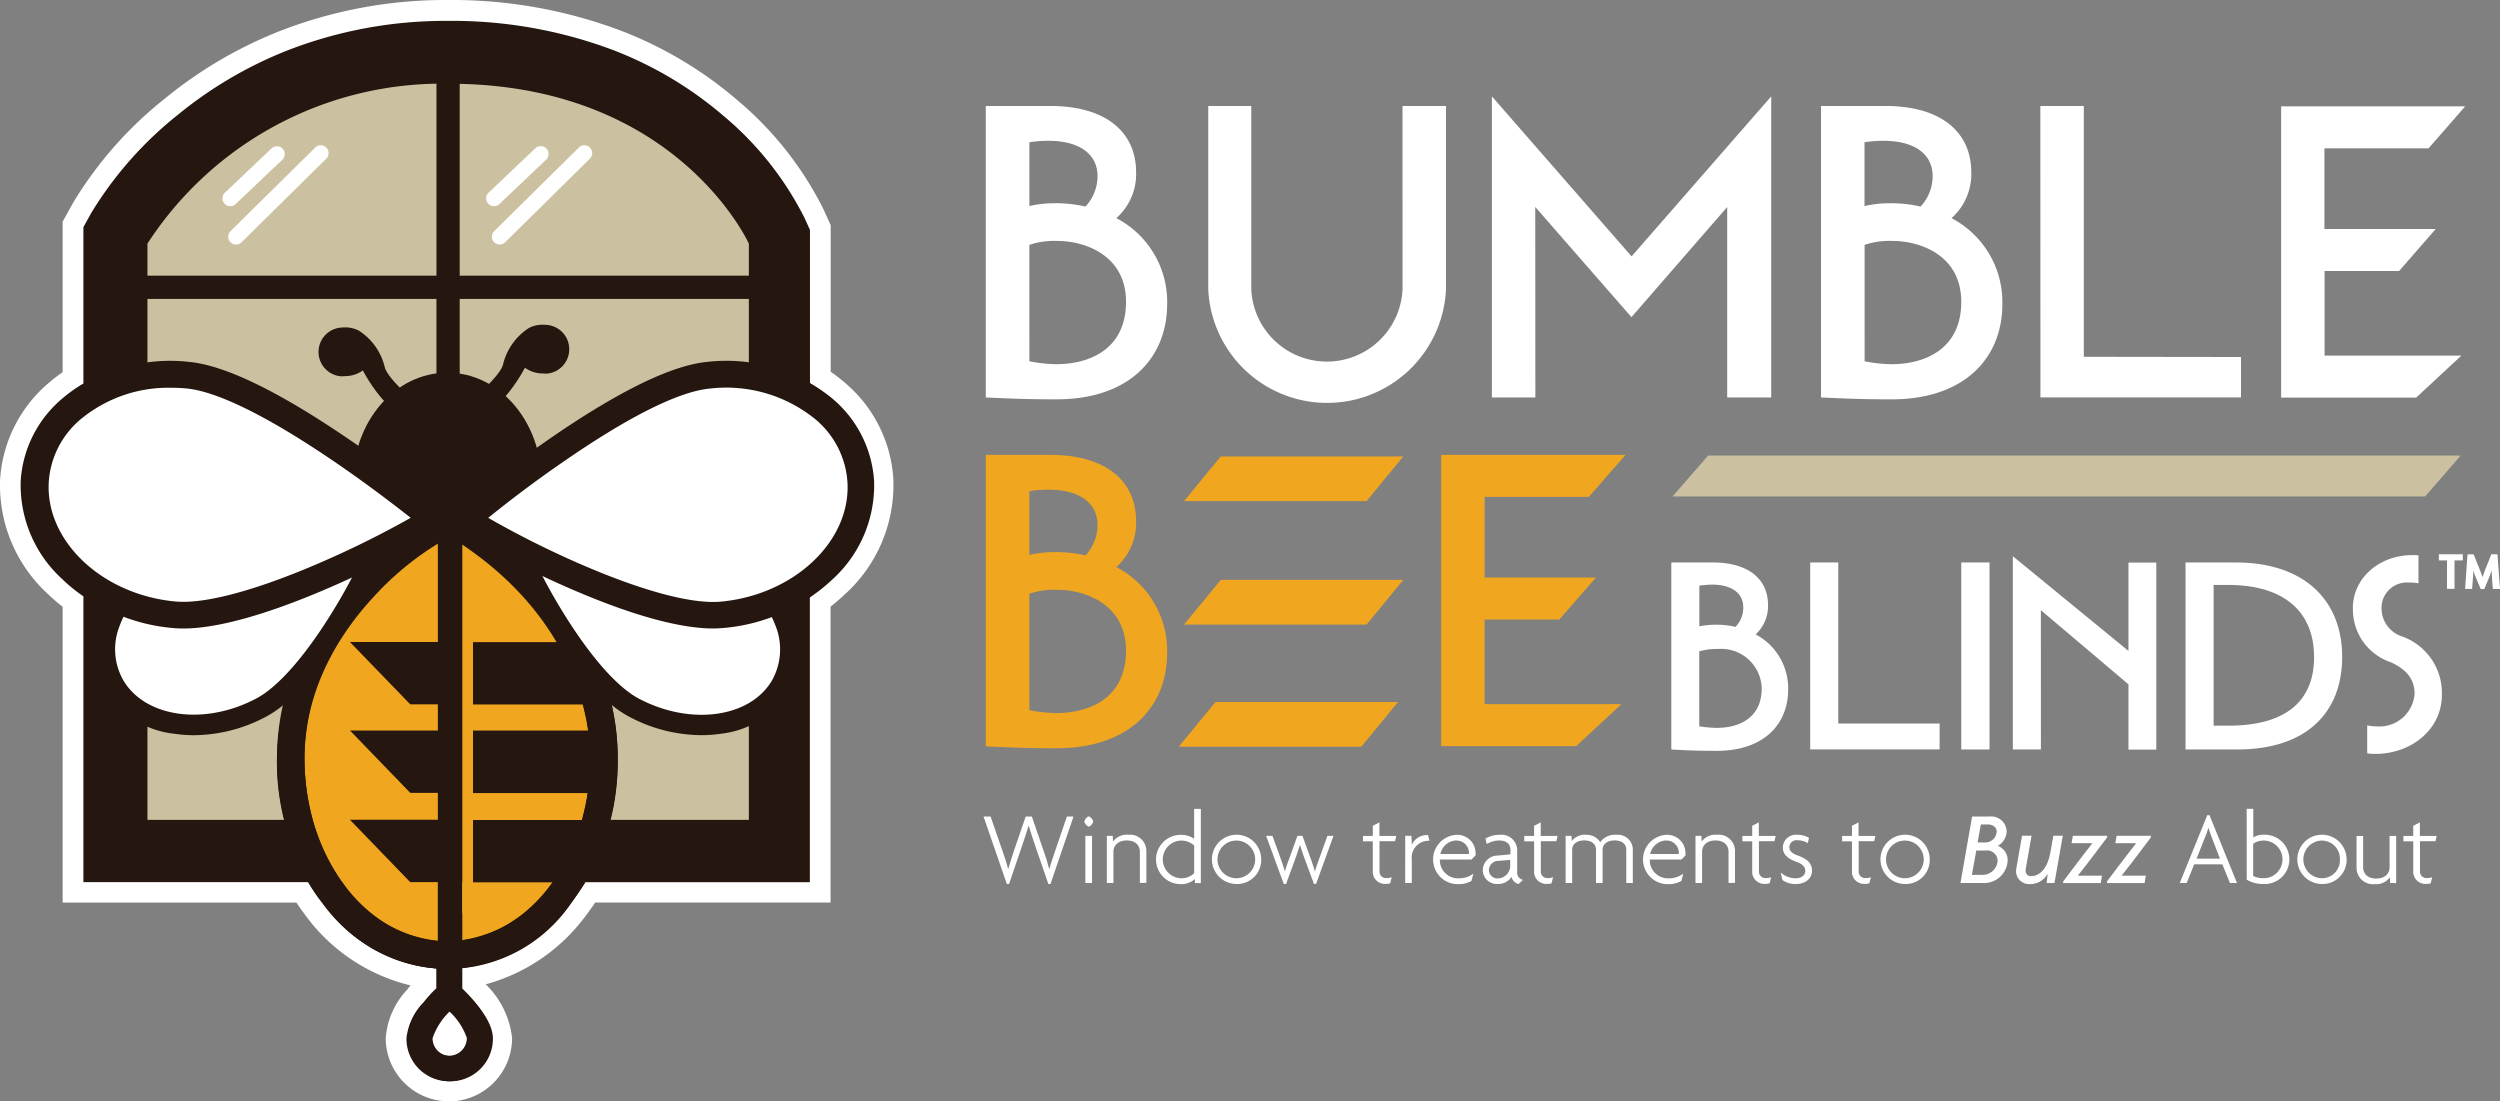 <svg xmlns="http://www.w3.org/2000/svg" xmlns:xlink="http://www.w3.org/1999/xlink" width="276.094" height="121.635" viewBox="0 0 276.094 121.635">
  <rect x="0" y="0" width="276.094" height="121.635" fill="#808080" stroke="none"/>
  <defs>
    <clipPath id="clip-path">
      <rect id="Rectangle_1290" data-name="Rectangle 1290" width="276.094" height="121.635" fill="none"/>
    </clipPath>
  </defs>
  <g id="Group_7678" data-name="Group 7678" clip-path="url(#clip-path)">
    <path id="Path_1868" data-name="Path 1868" d="M86.605,23.462a35.5,35.5,0,0,0-8.92-11.228,41.626,41.626,0,0,0-12.216-7.28A50.509,50.509,0,0,0,47.213,1.733,48.122,48.122,0,0,0,29.594,4.965a45.4,45.4,0,0,0-12.2,7.156A41.157,41.157,0,0,0,7.86,22.929l-.886,1.581V96.866h24.8a25.549,25.549,0,0,1-2.788-6.909H13.9V26.312A38.737,38.737,0,0,1,47.221,8.655c25.12,0,33.092,17.657,33.092,17.657V89.953H65.025a25.549,25.549,0,0,1-2.788,6.909H87.206V24.831Z" transform="translate(2.388 0.593)" fill="#25160f"/>
    <path id="Path_1869" data-name="Path 1869" d="M49.572,121.629a6.981,6.981,0,0,1-6.971-6.981,8.711,8.711,0,0,1,2.332-5.317c.124-.16.259-.333.4-.506a20.29,20.29,0,0,1-11.314-7.354c-.086-.111-.173-.235-.259-.345-.05-.074-.111-.148-.16-.222l-.05-.062-.074-.111-.012-.012c-.173-.221-.321-.444-.456-.642-.1-.134-.185-.268-.268-.395H6.919V67.015A18.583,18.583,0,0,1,5.343,65.65a16.285,16.285,0,0,1-5.331-12.7,15.222,15.222,0,0,1,5.4-10.686l.012-.012a17.906,17.906,0,0,1,1.493-1.148V24.485l1.16-2.1A43.12,43.12,0,0,1,18.174,10.914,47.48,47.48,0,0,1,30.98,3.4,50.424,50.424,0,0,1,49.438,0,52.942,52.942,0,0,1,68.526,3.371a43.836,43.836,0,0,1,12.887,7.675,37.739,37.739,0,0,1,9.5,12.005l.827,1.814V41.056a17.312,17.312,0,0,1,1.518,1.172,15.1,15.1,0,0,1,5.4,10.686,16.256,16.256,0,0,1-5.355,12.721,19.979,19.979,0,0,1-1.579,1.357V99.675H65.723c0,.012-.012.012-.012.024l-.221.333c-.086.124-.173.235-.259.358-.05.074-.111.148-.16.222l-.074.1c-.012.024-.038.05-.05.074-.173.247-.345.468-.506.671a20.359,20.359,0,0,1-10.8,7.249,9.727,9.727,0,0,1,2.912,5.935,7,7,0,0,1-6.981,7M37.2,98.106l.235.309c.05.074.111.148.16.222a15.142,15.142,0,0,0,10.739,6.041l1.148.074,1.16-.123a15.089,15.089,0,0,0,10.228-6c.124-.16.247-.309.333-.444l.074-.1c.012-.024.038-.05.05-.074.074-.111.148-.209.235-.321.05-.074.111-.148.16-.221s.123-.185.185-.268c.074-.111.134-.209.209-.321l.062-.086c.111-.173.209-.345.321-.537l.671-1.122h24V64.647l1-.679a15.9,15.9,0,0,0,2-1.611A11.779,11.779,0,0,0,94.113,53.2a10.56,10.56,0,0,0-3.825-7.477,13.344,13.344,0,0,0-1.975-1.407l-1.136-.671V25.88l-.4-.913a33.419,33.419,0,0,0-8.323-10.439A39.569,39.569,0,0,0,66.908,7.644,48.235,48.235,0,0,0,49.449,4.571a45.849,45.849,0,0,0-16.78,3.073,42.948,42.948,0,0,0-11.586,6.8A38.638,38.638,0,0,0,12.1,24.583l-.592,1.061V43.659l-1.136.671A14.247,14.247,0,0,0,8.4,45.737a10.684,10.684,0,0,0-3.812,7.477,11.811,11.811,0,0,0,3.948,9.155,14.816,14.816,0,0,0,1.987,1.6l1,.679V95.14H35.346l.671,1.122c.05.086.111.185.16.268l.185.3.124.185c.1.148.173.268.259.383l.062.074c.1.153.207.3.321.444l.05.062c-.024.038,0,.074.024.124" transform="translate(0 0)" fill="#fff"/>
    <path id="Path_1870" data-name="Path 1870" d="M95.79,52.475a12.867,12.867,0,0,0-4.614-9.081,15.2,15.2,0,0,0-2.308-1.64V24.8l-.618-1.357a35.5,35.5,0,0,0-8.92-11.228,41.626,41.626,0,0,0-12.216-7.28A50.514,50.514,0,0,0,48.858,1.718,48.122,48.122,0,0,0,31.239,4.95a45.4,45.4,0,0,0-12.2,7.156A41.157,41.157,0,0,0,9.505,22.914l-.877,1.579V41.766a16.079,16.079,0,0,0-2.308,1.64,12.933,12.933,0,0,0-4.614,9.081A14.059,14.059,0,0,0,6.347,63.419,17.366,17.366,0,0,0,8.629,65.27V96.831h24.8c.124.209.259.42.383.63l.074.111c.134.209.259.4.4.6s.268.395.42.58c.038.05.062.086.1.134.148.185.283.383.432.568a17.355,17.355,0,0,0,12.364,6.9v2.2a14.9,14.9,0,0,0-1.431,1.579,6.664,6.664,0,0,0-1.863,3.924,4.689,4.689,0,1,0,9.377.158c0-.052,0-.106,0-.158,0-1.937-2.122-4.281-3.38-5.49v-2.258a17.42,17.42,0,0,0,11.77-6.846c.148-.185.3-.37.432-.568.038-.05.062-.086.1-.134.134-.2.283-.383.42-.58s.268-.4.4-.6l.074-.111c.134-.209.259-.419.383-.63H88.855V65.27a18.191,18.191,0,0,0,2.282-1.851,14.022,14.022,0,0,0,4.651-10.945M50.976,114.042a1.962,1.962,0,1,1-3.924,0,7.509,7.509,0,0,1,1.925-2.986,7.2,7.2,0,0,1,2,2.986" transform="translate(0.582 0.588)" fill="#25160f"/>
    <path id="Path_1871" data-name="Path 1871" d="M101.126,30.606c0,5.873-4.109,10.512-12.227,10.512-2.5,0-4.38-.05-7.8-.209V8.718H88.2c6.293,0,9.5,2.986,9.5,7.316a6.5,6.5,0,0,1-2.184,5.072,10.43,10.43,0,0,1,5.614,9.5M88.8,19.457a14.654,14.654,0,0,1,3.306.371,4.922,4.922,0,0,0,1.333-3.368c0-2.406-1.975-3.893-5.392-3.893a12.5,12.5,0,0,0-2.134.16v7.045a12.076,12.076,0,0,1,2.888-.309M85.912,36.914a15.825,15.825,0,0,0,2.986.321c3.578,0,7.687-1.6,7.687-6.885s-4.751-6.724-7.527-6.724a8.6,8.6,0,0,0-3.147.432Z" transform="translate(27.769 2.985)" fill="#fff"/>
    <path id="Path_1872" data-name="Path 1872" d="M120.857,8.718h4.8V28.953a13.141,13.141,0,0,1-26.256,0V8.718h4.751V28.953a8.361,8.361,0,0,0,16.706,0Z" transform="translate(34.035 2.985)" fill="#fff"/>
    <path id="Path_1873" data-name="Path 1873" d="M127.536,41.179h-4.8V7.928L138.16,25.6,153.583,7.928V41.179h-4.861V20.144L138.148,32.308,127.524,20.144Z" transform="translate(42.026 2.715)" fill="#fff"/>
    <path id="Path_1874" data-name="Path 1874" d="M169.839,30.606c0,5.873-4.109,10.512-12.228,10.512-2.5,0-4.38-.05-7.8-.209V8.718h7.095c6.293,0,9.5,2.986,9.5,7.316a6.5,6.5,0,0,1-2.184,5.072,10.453,10.453,0,0,1,5.614,9.5M157.5,19.457a14.654,14.654,0,0,1,3.306.371,4.922,4.922,0,0,0,1.333-3.368c0-2.406-1.975-3.893-5.391-3.893a12.487,12.487,0,0,0-2.134.16v7.045a12.214,12.214,0,0,1,2.888-.309m-2.875,17.451a15.824,15.824,0,0,0,2.986.321c3.577,0,7.687-1.6,7.687-6.885s-4.751-6.724-7.527-6.724a8.6,8.6,0,0,0-3.147.432Z" transform="translate(51.297 2.985)" fill="#fff"/>
    <path id="Path_1875" data-name="Path 1875" d="M167.856,8.718h4.8v27.7l17.36.024V40.9h-22.15Z" transform="translate(57.475 2.985)" fill="#fff"/>
    <path id="Path_1876" data-name="Path 1876" d="M101.126,59.31c0,5.873-4.109,10.512-12.227,10.512-2.5,0-4.38-.05-7.8-.209V37.422H88.2c6.293,0,9.5,2.986,9.5,7.316a6.5,6.5,0,0,1-2.184,5.072,10.444,10.444,0,0,1,5.614,9.5M88.8,48.156a14.654,14.654,0,0,1,3.306.371,4.922,4.922,0,0,0,1.333-3.368c0-2.406-1.975-3.893-5.392-3.893a12.5,12.5,0,0,0-2.134.16V48.47a12.076,12.076,0,0,1,2.888-.309M85.912,65.613a15.826,15.826,0,0,0,2.986.321c3.578,0,7.687-1.6,7.687-6.885s-4.751-6.724-7.527-6.724a8.6,8.6,0,0,0-3.147.432Z" transform="translate(27.769 12.814)" fill="#f0a71f"/>
    <path id="Path_1877" data-name="Path 1877" d="M118.564,37.422h20.358l-4.047,4.639H123.363v8.908h12.288L131.6,55.609h-8.242v9.34h15.114l-5,4.639H118.564Z" transform="translate(40.597 12.814)" fill="#f0a71f"/>
    <path id="Path_1878" data-name="Path 1878" d="M187.645,8.746H208l-4.047,4.639h-11.5v8.908h12.29L200.7,26.933h-8.23v9.34h15.114l-5,4.639H187.671V8.746Z" transform="translate(64.251 2.995)" fill="#fff"/>
    <path id="Path_1879" data-name="Path 1879" d="M150.4,60.315c0,3.788-2.653,6.762-7.884,6.762-1.6,0-2.8-.024-5.022-.148V46.273h4.553c4.084,0,6.132,1.925,6.132,4.713a4.271,4.271,0,0,1-1.369,3.233,6.74,6.74,0,0,1,3.591,6.095m-5.811-6.934a3.035,3.035,0,0,0,.851-2.159c0-1.542-1.258-2.5-3.442-2.5a11.465,11.465,0,0,0-1.407.111v4.492a9.737,9.737,0,0,1,4,.062m-4.01,10.981a12.8,12.8,0,0,0,1.961.173c2.282,0,4.936-.987,4.936-4.368a4.471,4.471,0,0,0-4.582-4.356c-.082,0-.162.007-.243.013a6.806,6.806,0,0,0-2.073.259Z" transform="translate(47.08 15.844)" fill="#fff"/>
    <path id="Path_1880" data-name="Path 1880" d="M148.923,46.273h3.1V64.065h11.19v2.85H148.923Z" transform="translate(50.992 15.844)" fill="#fff"/>
    <rect id="Rectangle_1288" data-name="Rectangle 1288" width="3.121" height="20.654" transform="translate(216.596 62.117)" fill="#fff"/>
    <path id="Path_1881" data-name="Path 1881" d="M168.692,67.1h-3.1V45.759l12.77,10.463V46.462h3.073V67.116h-3.073V59.91l-9.673-8.189Z" transform="translate(56.701 15.668)" fill="#fff"/>
    <path id="Path_1882" data-name="Path 1882" d="M179.8,66.927V46.273h5.552c7.6,0,11.746,4.219,11.746,10.426s-4,10.229-11.6,10.229ZM193.994,56.7c0-4.813-3.121-7.946-9.488-7.946H182.9V64.3h1.611c6.539,0,9.488-2.85,9.488-7.6" transform="translate(61.566 15.844)" fill="#fff"/>
    <path id="Path_1883" data-name="Path 1883" d="M193.564,51.553c0-3.38,2.953-5.885,6.578-5.885a5.6,5.6,0,0,1,.671.024v3.088a6.274,6.274,0,0,0-1.11-.086,2.811,2.811,0,0,0-2.969,2.643q0,.06,0,.121a3.272,3.272,0,0,0,2.134,3.147,6.622,6.622,0,0,1,4.528,6.527c0,3.727-3.306,6.491-7.366,6.491a6.587,6.587,0,0,1-.877-.062V64.472a5.352,5.352,0,0,0,1.024.111,3.9,3.9,0,0,0,4.206-3.569v-.008c0-1.395-.616-2.615-2.685-3.529a6.116,6.116,0,0,1-4.121-5.923" transform="translate(66.277 15.637)" fill="#fff"/>
    <path id="Path_1884" data-name="Path 1884" d="M117.566,42.485H97.406l4.059-4.935h20.16Z" transform="translate(33.352 12.858)" fill="#f0a71f"/>
    <path id="Path_1885" data-name="Path 1885" d="M117.566,52.641H97.406l4.059-4.935h20.16Z" transform="translate(33.352 16.335)" fill="#f0a71f"/>
    <path id="Path_1886" data-name="Path 1886" d="M117.134,62.689H96.974l4.059-4.936h20.16Z" transform="translate(33.204 19.775)" fill="#f0a71f"/>
    <path id="Path_1887" data-name="Path 1887" d="M202.369,46.273V49.42h-.827V46.273h-.9V45.6h2.641v.678Z" transform="translate(68.701 15.615)" fill="#fff"/>
    <path id="Path_1888" data-name="Path 1888" d="M205.86,49.427l-.1-1.342c-.012-.2-.024-.444-.024-.678h-.012c-.074.235-.173.481-.247.691l-.556,1.342h-.395l-.568-1.342a6.057,6.057,0,0,1-.247-.691H203.7a6.334,6.334,0,0,1-.024.678l-.1,1.342H202.8l.268-3.825h.671l.671,1.666c.111.259.223.58.309.839h.012c.086-.259.2-.58.3-.839L205.7,45.6h.671l.283,3.825Z" transform="translate(69.44 15.615)" fill="#fff"/>
    <path id="Path_1889" data-name="Path 1889" d="M88.307,74.626h-.235L86.6,70.345c-.235-.671-.444-1.333-.691-2.134h-.028c-.247.805-.456,1.469-.691,2.134l-1.456,4.281h-.247l-2.572-7.452h.777l1.333,3.85c.209.592.432,1.259.6,1.925h.024c.185-.654.4-1.307.6-1.925l1.32-3.85h.679l1.32,3.85c.221.618.432,1.283.592,1.925h.024c.185-.618.4-1.3.618-1.925l1.32-3.85h.728Z" transform="translate(27.706 23.001)" fill="#fff"/>
    <path id="Path_1890" data-name="Path 1890" d="M89.689,68.288c-.173,0-.481-.371-.481-.556s.309-.568.481-.568.494.371.494.568-.321.556-.494.556m-.371,1.024h.74v5.207h-.74Z" transform="translate(30.545 22.998)" fill="#fff"/>
    <path id="Path_1891" data-name="Path 1891" d="M94.706,74V70.563c0-.728-.506-1.258-1.443-1.258s-1.477.537-1.477,1.259v3.442h-.728V68.8h.654l.024.63a1.88,1.88,0,0,1,1.7-.753,1.8,1.8,0,0,1,1.977,1.612c.007.067.009.134.009.2v3.5Z" transform="translate(31.179 23.512)" fill="#fff"/>
    <path id="Path_1892" data-name="Path 1892" d="M99.4,74.73l-.024-.432a2.222,2.222,0,0,1-1.611.556,2.721,2.721,0,0,1,.111-5.441,2.461,2.461,0,0,1,1.431.432v-3.3h.74v8.189H99.4ZM99.312,70.6a2.051,2.051,0,0,0-1.431-.556,2.081,2.081,0,0,0,0,4.161,1.952,1.952,0,0,0,1.431-.568Z" transform="translate(32.57 22.787)" fill="#fff"/>
    <path id="Path_1893" data-name="Path 1893" d="M102.407,74.113a2.721,2.721,0,1,1,2.739-2.714,2.656,2.656,0,0,1-2.594,2.716h-.145m0-4.8a2.081,2.081,0,1,0,2.073,2.073,2.081,2.081,0,0,0-2.073-2.073" transform="translate(34.139 23.514)" fill="#fff"/>
    <path id="Path_1894" data-name="Path 1894" d="M109.678,74.07h-.235l-1.048-2.838c-.173-.468-.333-.94-.481-1.443h-.024c-.161.518-.321.975-.481,1.431l-1.048,2.862h-.247l-1.952-5.317h.7l.94,2.6c.16.444.309.9.42,1.3h.024a12.008,12.008,0,0,1,.432-1.283l.94-2.616h.556l.94,2.6c.148.4.3.851.42,1.3h.024c.134-.444.283-.877.432-1.283l.94-2.616h.671Z" transform="translate(35.666 23.545)" fill="#fff"/>
    <path id="Path_1895" data-name="Path 1895" d="M115.671,69.737h-1.716v3.318a.71.71,0,0,0,.66.754.908.908,0,0,0,.1,0,1.564,1.564,0,0,0,.592-.1l-.173.678a1.531,1.531,0,0,1-.481.062,1.342,1.342,0,0,1-1.44-1.236,1.2,1.2,0,0,1,0-.17V69.749H112.13v-.592h1.086V68.035l.728-.383v1.5h1.863Z" transform="translate(38.394 23.165)" fill="#fff"/>
    <path id="Path_1896" data-name="Path 1896" d="M118.172,69.329a1.859,1.859,0,0,0-1.857,1.859,1.74,1.74,0,0,0,.017.251V73.99h-.728V68.783h.691l.038,1a1.792,1.792,0,0,1,1.8-1.074l.148.618h-.111" transform="translate(39.584 23.524)" fill="#fff"/>
    <path id="Path_1897" data-name="Path 1897" d="M122.568,70.977l-.432.432h-3.49a2,2,0,0,0,1.922,2.073c.05,0,.1,0,.15,0a2.592,2.592,0,0,0,1.628-.518l-.209.805a2.86,2.86,0,0,1-1.5.358,2.725,2.725,0,0,1-.235-5.441,2.013,2.013,0,0,1,2.177,1.835c0,.038.005.077.007.114a1.063,1.063,0,0,1-.012.345M120.447,69.3A1.879,1.879,0,0,0,118.7,70.8h3.147a.545.545,0,0,0,.012-.148,1.369,1.369,0,0,0-1.4-1.342h-.021" transform="translate(40.369 23.517)" fill="#fff"/>
    <path id="Path_1898" data-name="Path 1898" d="M125.943,74.114a1.021,1.021,0,0,1-.777-.789,1.744,1.744,0,0,1-1.518.789,1.564,1.564,0,0,1-1.663-1.458c0-.024,0-.048,0-.072a1.655,1.655,0,0,1,1.666-1.611l1.395-.134v-.494c0-.63-.444-1.036-1.234-1.036a2.641,2.641,0,0,0-1.381.395l-.148-.6a2.874,2.874,0,0,1,1.567-.419,1.729,1.729,0,0,1,1.925,1.5,1.8,1.8,0,0,1,.012.24v2.381a.8.8,0,0,0,.642.851Zm-.913-2.665-1.283.111a1.052,1.052,0,0,0-1.086,1.015v.009a.941.941,0,0,0,.965.914h.021a1.4,1.4,0,0,0,1.369-1.342v-.7Z" transform="translate(41.767 23.512)" fill="#fff"/>
    <path id="Path_1899" data-name="Path 1899" d="M128.944,69.737h-1.716v3.318a.71.71,0,0,0,.66.754.908.908,0,0,0,.1,0,1.564,1.564,0,0,0,.592-.1l-.173.678a1.5,1.5,0,0,1-.482.062,1.342,1.342,0,0,1-1.44-1.236,1.2,1.2,0,0,1,0-.17V69.749H125.4v-.592h1.086V68.035l.728-.383v1.5h1.863Z" transform="translate(42.938 23.165)" fill="#fff"/>
    <path id="Path_1900" data-name="Path 1900" d="M135.5,74V70.336c0-.654-.482-1.036-1.283-1.036s-1.333.4-1.333,1.036V74h-.728V70.336c0-.654-.494-1.036-1.3-1.036s-1.333.4-1.333,1.036V74H128.8V68.794h.654l.024.58a1.787,1.787,0,0,1,1.6-.691,1.727,1.727,0,0,1,1.542.815,1.971,1.971,0,0,1,1.8-.815,1.641,1.641,0,0,1,1.793,1.474,1.17,1.17,0,0,1,.008.137v3.714Z" transform="translate(44.103 23.514)" fill="#fff"/>
    <path id="Path_1901" data-name="Path 1901" d="M139.838,70.977l-.432.432h-3.49a2,2,0,0,0,1.922,2.073c.05,0,.1,0,.15,0a2.594,2.594,0,0,0,1.628-.518l-.209.805a2.86,2.86,0,0,1-1.5.358,2.725,2.725,0,0,1-.235-5.441,2.014,2.014,0,0,1,2.177,1.835c0,.038.005.077.007.114a1.063,1.063,0,0,1-.012.345M137.7,69.3A1.879,1.879,0,0,0,135.96,70.8h3.147a.544.544,0,0,0,.012-.148,1.355,1.355,0,0,0-1.365-1.344H137.7" transform="translate(46.283 23.517)" fill="#fff"/>
    <path id="Path_1902" data-name="Path 1902" d="M143.134,74V70.563c0-.728-.506-1.258-1.443-1.258s-1.477.537-1.477,1.259v3.442h-.728V68.8h.654l.024.63a1.88,1.88,0,0,1,1.7-.753,1.8,1.8,0,0,1,1.977,1.612c.007.067.009.134.009.2v3.5Z" transform="translate(47.761 23.512)" fill="#fff"/>
    <path id="Path_1903" data-name="Path 1903" d="M146.885,69.737H145.17v3.318a.71.71,0,0,0,.66.754.908.908,0,0,0,.1,0,1.564,1.564,0,0,0,.592-.1l-.173.678a1.531,1.531,0,0,1-.481.062,1.342,1.342,0,0,1-1.44-1.236,1.2,1.2,0,0,1,0-.17V69.749h-1.086v-.592h1.086V68.035l.728-.383v1.5h1.863Z" transform="translate(49.082 23.165)" fill="#fff"/>
    <path id="Path_1904" data-name="Path 1904" d="M148.15,74.114a2.382,2.382,0,0,1-1.456-.432l-.2-.839a2.5,2.5,0,0,0,1.666.642c.592,0,1.048-.309,1.048-.815s-.383-.789-.963-1c-.962-.345-1.517-.805-1.517-1.611a1.452,1.452,0,0,1,1.517-1.388c.031,0,.063,0,.094.007a2.575,2.575,0,0,1,1.283.333l-.134.592a2.192,2.192,0,0,0-1.148-.321.787.787,0,0,0-.882.681.657.657,0,0,0-.007.072c0,.456.333.715.913.925,1,.358,1.592.827,1.592,1.69-.024.863-.7,1.469-1.814,1.469" transform="translate(50.161 23.513)" fill="#fff"/>
    <path id="Path_1905" data-name="Path 1905" d="M155.092,69.737h-1.716v3.318a.71.71,0,0,0,.66.754.908.908,0,0,0,.1,0,1.564,1.564,0,0,0,.592-.1l-.173.678a1.5,1.5,0,0,1-.482.062,1.342,1.342,0,0,1-1.44-1.236,1.2,1.2,0,0,1,0-.17V69.749h-1.085v-.592h1.086V68.035l.728-.383v1.5h1.863Z" transform="translate(51.892 23.165)" fill="#fff"/>
    <path id="Path_1906" data-name="Path 1906" d="M157.407,74.113a2.721,2.721,0,1,1,2.739-2.714,2.656,2.656,0,0,1-2.594,2.716h-.145m0-4.8a2.081,2.081,0,1,0,2.073,2.073,2.081,2.081,0,0,0-2.073-2.073" transform="translate(52.971 23.514)" fill="#fff"/>
    <path id="Path_1907" data-name="Path 1907" d="M163.666,74.518h-2.381l1.283-7.342h1.937a1.7,1.7,0,0,1,1.87,1.512c.005.043.008.086.009.129a1.888,1.888,0,0,1-.975,1.6,1.681,1.681,0,0,1,1.086,1.6,2.6,2.6,0,0,1-2.7,2.5l-.117-.007m.4-3.578h-1.048l-.482,2.685H163.6a1.668,1.668,0,0,0,1.787-1.536l0-.056a1.167,1.167,0,0,0-1.222-1.106c-.03,0-.058,0-.086.008m.221-2.875h-.765l-.358,1.987h.765a1.261,1.261,0,0,0,1.342-1.173v-.011c0-.537-.469-.805-.987-.805" transform="translate(55.225 22.999)" fill="#fff"/>
    <path id="Path_1908" data-name="Path 1908" d="M170.1,73.974h-.863l.111-.975-.024-.012a2.2,2.2,0,0,1-2,1.11,1.444,1.444,0,0,1-1.469-1.419,2.088,2.088,0,0,1,.024-.259l.642-3.665h1.048l-.642,3.677a.708.708,0,0,0-.012.16.582.582,0,0,0,.53.628.452.452,0,0,0,.074,0c.789,0,1.777-.618,2.134-2.641l.321-1.826h1.048Z" transform="translate(56.789 23.542)" fill="#fff"/>
    <path id="Path_1909" data-name="Path 1909" d="M174.571,68.963l-2.134,2.819c-.383.494-.691.889-1.074,1.369l.024.012h2.641l-.134.815h-4.171l.038-.209,2.122-2.8c.3-.4.765-1,1.074-1.381l-.024-.012h-2.27l.148-.815h3.8Z" transform="translate(58.114 23.544)" fill="#fff"/>
    <path id="Path_1910" data-name="Path 1910" d="M178.174,68.963l-2.134,2.819c-.383.494-.691.889-1.074,1.369l.024.012h2.641l-.134.815h-4.171l.036-.209,2.122-2.8c.3-.4.765-1,1.074-1.381l-.024-.012h-2.269l.148-.815h3.8Z" transform="translate(59.347 23.544)" fill="#fff"/>
    <path id="Path_1911" data-name="Path 1911" d="M184.867,74.553l-.839-2.061h-3.109l-.827,2.061h-.765l3.035-7.489h.247l3.035,7.489Zm-1.973-4.948c-.134-.333-.268-.74-.395-1.122h-.024a8.528,8.528,0,0,1-.4,1.122l-.889,2.258h2.579Z" transform="translate(61.402 22.963)" fill="#fff"/>
    <path id="Path_1912" data-name="Path 1912" d="M186.646,74.844a3.47,3.47,0,0,1-1.814-.481V66.54h.728V69.7a2.085,2.085,0,0,1,1.184-.3,2.723,2.723,0,1,1,.154,5.445c-.083,0-.168,0-.252,0m.086-4.8a1.961,1.961,0,0,0-1.185.358v3.553a2.452,2.452,0,0,0,1.1.247,2.081,2.081,0,1,0,.086-4.161" transform="translate(63.287 22.784)" fill="#fff"/>
    <path id="Path_1913" data-name="Path 1913" d="M191.7,74.113a2.721,2.721,0,1,1,2.74-2.714,2.656,2.656,0,0,1-2.595,2.716H191.7m0-4.8a2.081,2.081,0,0,0,0,4.161,1.978,1.978,0,0,0,2-1.956c0-.039,0-.078,0-.117a2,2,0,0,0-1.922-2.083H191.7" transform="translate(64.713 23.514)" fill="#fff"/>
    <path id="Path_1914" data-name="Path 1914" d="M197.583,73.967l-.026-.63a1.88,1.88,0,0,1-1.7.753,1.8,1.8,0,0,1-1.977-1.612,1.691,1.691,0,0,1-.009-.2v-3.5h.728v3.442c0,.728.506,1.259,1.443,1.259s1.477-.537,1.477-1.258V68.773h.728V73.98Z" transform="translate(66.381 23.549)" fill="#fff"/>
    <path id="Path_1915" data-name="Path 1915" d="M201.269,69.737h-1.714v3.318a.71.71,0,0,0,.66.754.908.908,0,0,0,.1,0,1.564,1.564,0,0,0,.592-.1l-.173.678a1.5,1.5,0,0,1-.482.062,1.342,1.342,0,0,1-1.44-1.236,1.2,1.2,0,0,1,0-.17V69.749h-1.086v-.592h1.086V68.035l.728-.383v1.5H201.4Z" transform="translate(67.703 23.165)" fill="#fff"/>
    <path id="Path_1916" data-name="Path 1916" d="M224.634,37.477H141.523L137.6,41.993H220.71Z" transform="translate(47.115 12.833)" fill="#cbc1a0"/>
    <path id="Path_1917" data-name="Path 1917" d="M78.535,88.189H12.13V24.548A38.737,38.737,0,0,1,45.455,6.891c25.12,0,33.092,17.657,33.092,17.657V88.189Z" transform="translate(4.153 2.357)" fill="#cbc1a0"/>
    <path id="Path_1918" data-name="Path 1918" d="M29.051,42.687c0-6.65,4.651-12.029,10.4-12.029s10.4,5.392,10.4,12.029S39.7,60.48,39.452,60.195c-.05-.062-10.4-10.857-10.4-17.508" transform="translate(9.947 10.498)" fill="#25160f"/>
    <path id="Path_1919" data-name="Path 1919" d="M58.509,69.093c0,11.993-7.748,21.7-17.3,21.7s-17.3-9.722-17.3-21.7c0-16.965,17.384-26.687,17.8-26.169.1.124,16.792,9.2,16.792,26.169" transform="translate(8.188 14.691)" fill="#f0a71f"/>
    <path id="Path_1920" data-name="Path 1920" d="M41.6,92.718a17.119,17.119,0,0,1-13.424-6.934,26.15,26.15,0,0,1-5.392-16.3,29.477,29.477,0,0,1,8.189-19.668,32.738,32.738,0,0,1,10.29-7.9,1.754,1.754,0,0,1,1.745.16.262.262,0,0,0,.062.038C47.14,44.586,60.417,53.84,60.417,69.473a26.15,26.15,0,0,1-5.392,16.3A17.128,17.128,0,0,1,41.6,92.719m.283-47.749a32.666,32.666,0,0,0-8.476,6.712c-3.455,3.739-7.575,9.871-7.575,17.8,0,11.129,7.083,20.186,15.781,20.186s15.78-9.056,15.78-20.186c-.012-3.517-1.136-15.62-15.509-24.516m1.407-2.6h0" transform="translate(7.8 14.299)" fill="#25160f"/>
    <path id="Path_1921" data-name="Path 1921" d="M37.916,36.064s-3.936-3.233-4.355-4.689a6.614,6.614,0,0,0-2.875-4.084,3.294,3.294,0,0,0-1.53-.358,1.378,1.378,0,0,0-.235.012,2.7,2.7,0,0,0-.217,5.39,2.829,2.829,0,0,0,.452-.02,3.329,3.329,0,0,0,1.975-.63c.537,1.012,2.443,4.319,5.243,5.626,3.306,1.567,1.443-1.357,1.542-1.246" transform="translate(8.942 9.222)" fill="#25160f"/>
    <path id="Path_1922" data-name="Path 1922" d="M38.242,35.844s3.936-3.233,4.356-4.689a6.614,6.614,0,0,1,2.875-4.084A3.294,3.294,0,0,1,47,26.713a1.371,1.371,0,0,1,.235.012,2.7,2.7,0,0,1,.217,5.39,2.83,2.83,0,0,1-.452-.02,3.329,3.329,0,0,1-1.975-.63c-.537,1.012-2.443,4.319-5.243,5.626-3.306,1.567-1.443-1.342-1.542-1.246" transform="translate(12.946 9.147)" fill="#25160f"/>
    <path id="Path_1923" data-name="Path 1923" d="M37.636,41.154c.024.024.038.05.062.074a.328.328,0,0,0-.062-.074" transform="translate(12.887 14.092)" fill="#25160f"/>
    <path id="Path_1924" data-name="Path 1924" d="M40.683,79.115a14.42,14.42,0,0,1-11.6-6.527H25.46a21.508,21.508,0,0,0,1.814,2.628,16.46,16.46,0,0,0,26.848,0c.6-.877,1.234-1.728,1.814-2.628H52.311a14.5,14.5,0,0,1-11.623,6.527" transform="translate(8.718 24.855)" fill="#25160f"/>
    <path id="Path_1925" data-name="Path 1925" d="M25.818,69.825c0-7.97,4.027-14.448,7.39-18.47A35.941,35.941,0,0,1,41.4,44.013a45.417,45.417,0,0,1,8.44,7.527c5,5.787,7.539,11.931,7.539,18.285a24.987,24.987,0,0,1-.913,6.75h3.147a28.3,28.3,0,0,0,.805-6.75c0-15.632-13.633-25.9-17.816-28.674-.05-.024-.074-.05-.1-.062a1.642,1.642,0,0,0-1.611-.2c-1.369.481-5.823,3.541-9.957,8.464-3.718,4.418-8.148,11.561-8.148,20.469a28.3,28.3,0,0,0,.805,6.75h3.147a25.481,25.481,0,0,1-.913-6.75M42.688,41.232h0l.05.05a.328.328,0,0,1,.062.074c-.024-.024-.038-.05-.062-.074a.09.09,0,0,1-.05-.05,1.858,1.858,0,0,0-.161-.148c.024.024.086.074.161.148" transform="translate(7.801 13.959)" fill="#25160f"/>
    <path id="Path_1926" data-name="Path 1926" d="M26.527,67.45H23.38a25.55,25.55,0,0,0,2.788,6.909h3.624a22.058,22.058,0,0,1-3.266-6.909" transform="translate(8.005 23.096)" fill="#25160f"/>
    <path id="Path_1927" data-name="Path 1927" d="M53.077,59.712l-3.318-6.885H38.913v6.885Z" transform="translate(13.324 18.089)" fill="#25160f"/>
    <path id="Path_1928" data-name="Path 1928" d="M52.782,67l-.506-6.9H38.913V67Z" transform="translate(13.324 20.581)" fill="#25160f"/>
    <path id="Path_1929" data-name="Path 1929" d="M50.153,74.344l2.122-6.885H38.913v6.885Z" transform="translate(13.324 23.099)" fill="#25160f"/>
    <path id="Path_1930" data-name="Path 1930" d="M41.2,94.143V43.865h-2.7V55.882h-9.71l.74.765,5.923,6.12h3.047v2.888h-9.71l6.662,6.885h3.047v2.973h-9.71L35.447,82.4h3.047V94.133A17.363,17.363,0,0,0,37.064,95.7,6.663,6.663,0,0,0,35.2,99.623a4.689,4.689,0,1,0,9.377.16c0-.054,0-.106,0-.16-.012-1.925-2.134-4.269-3.38-5.478m-1.32,7.465a1.97,1.97,0,0,1-1.961-1.975,7.509,7.509,0,0,1,1.925-2.986,7.074,7.074,0,0,1,2,2.986,1.961,1.961,0,0,1-1.948,1.975h-.013" transform="translate(9.856 15.02)" fill="#25160f"/>
    <rect id="Rectangle_1289" data-name="Rectangle 1289" width="1.184" height="3.38" transform="translate(51.053 97.442)" fill="#f0a71f"/>
    <path id="Path_1931" data-name="Path 1931" d="M16.124,45.934c-6.28,3.344-9.167,9.859-6.465,14.572s9.994,5.811,16.262,2.467S38.987,45.452,38.592,45.387c-.086-.012-16.2-2.8-22.468.537" transform="translate(2.961 15.164)" fill="#fff"/>
    <path id="Path_1932" data-name="Path 1932" d="M18.752,66.318a14.151,14.151,0,0,1-2.184-.161,10.18,10.18,0,0,1-7.6-4.813,9.155,9.155,0,0,1-.753-7.28,15.119,15.119,0,0,1,7.662-8.846C18.628,43.75,23.3,43.2,29.769,43.54a89.265,89.265,0,0,1,9.279,1.012h.012a1.155,1.155,0,0,1,.95.95c.05.321.111.642-1.172,3.233-.494.987-1.53,2.986-2.973,5.331-2.246,3.624-5.652,8.34-9.118,10.192a17.115,17.115,0,0,1-8,2.061M26.241,45.7c-4.245,0-7.428.518-9.3,1.5a13.019,13.019,0,0,0-6.552,7.477,6.926,6.926,0,0,0,.537,5.528c2.406,4.171,9.02,5.1,14.757,2.036,2.282-1.222,5.12-4.392,8-8.958a60.943,60.943,0,0,0,3.689-6.724c-1.64-.235-4.516-.6-7.711-.777-1.208-.05-2.344-.086-3.418-.086" transform="translate(2.665 14.875)" fill="#25160f"/>
    <path id="Path_1933" data-name="Path 1933" d="M65.172,45.934c6.28,3.344,9.167,9.859,6.465,14.572s-9.994,5.811-16.262,2.467S42.31,45.452,42.7,45.387c.086-.012,16.188-2.8,22.468.537" transform="translate(14.617 15.164)" fill="#fff"/>
    <path id="Path_1934" data-name="Path 1934" d="M63.12,66.318a17.151,17.151,0,0,1-8-2.061c-3.48-1.851-6.873-6.564-9.118-10.192-1.443-2.344-2.479-4.343-2.973-5.331C41.75,46.144,41.8,45.823,41.861,45.5a1.153,1.153,0,0,1,.963-.95A89.266,89.266,0,0,1,52.1,43.54c6.465-.358,11.142.209,13.893,1.678a15.161,15.161,0,0,1,7.662,8.846,9.155,9.155,0,0,1-.753,7.28,10.25,10.25,0,0,1-7.6,4.813,14.319,14.319,0,0,1-2.184.16M44.514,46.584A60.941,60.941,0,0,0,48.2,53.308c2.875,4.564,5.712,7.736,8,8.958,5.737,3.047,12.35,2.134,14.757-2.036a7.033,7.033,0,0,0,.537-5.528,13.065,13.065,0,0,0-6.551-7.477c-2.344-1.246-6.736-1.745-12.709-1.407-3.208.16-6.082.537-7.724.765" transform="translate(14.325 14.873)" fill="#25160f"/>
    <path id="Path_1935" data-name="Path 1935" d="M19.717,30.89c-8.871-.815-16.4,4.442-16.792,11.746S9.39,56.529,18.262,57.344,47.195,47.078,46.838,46.739c-.1-.074-18.249-15.028-27.117-15.84" transform="translate(0.996 10.549)" fill="#fff"/>
    <path id="Path_1936" data-name="Path 1936" d="M19.6,59.244a10.349,10.349,0,0,1-1.1-.05A20.032,20.032,0,0,1,6.47,53.864,14.059,14.059,0,0,1,1.83,42.933a12.868,12.868,0,0,1,4.615-9.081A18.523,18.523,0,0,1,20.228,29.8c3.936.358,9.833,3.208,17.545,8.457,5.638,3.837,10.29,7.652,10.451,7.8a1.491,1.491,0,0,1,.321,1.69c-.185.4-.345.765-4.01,2.739-1.395.753-4.257,2.246-7.872,3.85-5.17,2.3-12.141,4.911-17.063,4.911M18.28,32.659a15.17,15.17,0,0,0-9.92,3.418,9.866,9.866,0,0,0-3.6,7.021c-.358,6.515,5.923,12.425,14,13.165,3.245.3,8.958-1.234,16.077-4.331a105.768,105.768,0,0,0,9.895-4.911c-1.8-1.419-5.058-3.924-8.8-6.453-7.107-4.813-12.635-7.527-15.991-7.834q-.832-.075-1.666-.074" transform="translate(0.624 10.165)" fill="#25160f"/>
    <path id="Path_1937" data-name="Path 1937" d="M65.128,30.89c8.871-.815,16.4,4.442,16.792,11.746S75.455,56.529,66.585,57.344s-28.6-10.265-28.229-10.605c.086-.074,17.9-15.028,26.774-15.84" transform="translate(13.131 10.549)" fill="#fff"/>
    <path id="Path_1938" data-name="Path 1938" d="M66.019,59.246c-2.973,0-8.143-.963-16.928-4.9-3.553-1.592-6.379-3.1-7.748-3.85-3.6-1.975-3.759-2.332-3.948-2.739a1.51,1.51,0,0,1,.321-1.7c.185-.173,4.751-3.974,10.277-7.8,7.6-5.243,13.448-8.093,17.384-8.457A18.475,18.475,0,0,1,79.16,33.849a12.94,12.94,0,0,1,4.615,9.081,14.059,14.059,0,0,1-4.639,10.931,20.032,20.032,0,0,1-12.029,5.331c-.333.024-.691.05-1.086.05M41.159,47.026a103.887,103.887,0,0,0,9.759,4.923c7.021,3.088,12.671,4.627,15.917,4.331,8.081-.74,14.364-6.65,14-13.165a9.866,9.866,0,0,0-3.6-7.021,15.579,15.579,0,0,0-11.6-3.344L65.5,31.293l.134,1.457c-3.356.309-8.822,3.023-15.818,7.834-3.665,2.493-6.885,5.01-8.661,6.444" transform="translate(12.758 10.164)" fill="#25160f"/>
    <path id="Path_1939" data-name="Path 1939" d="M19.64,22.91a.864.864,0,0,1-.611-1.475l.005-.005L28.387,12.2A.863.863,0,1,1,29.6,13.434l-9.353,9.229a.805.805,0,0,1-.6.247" transform="translate(6.428 4.093)" fill="#fff"/>
    <path id="Path_1940" data-name="Path 1940" d="M19.166,18.65a.863.863,0,0,1-.592-1.493l5.133-4.874a.864.864,0,1,1,1.218,1.227l-.034.032-5.133,4.874a.817.817,0,0,1-.592.235" transform="translate(6.266 4.12)" fill="#fff"/>
    <path id="Path_1941" data-name="Path 1941" d="M41.331,22.91a.864.864,0,0,1-.611-1.475l.005-.005L50.078,12.2a.863.863,0,0,1,1.208,1.234l-9.353,9.229a.805.805,0,0,1-.6.247" transform="translate(13.855 4.093)" fill="#fff"/>
    <path id="Path_1942" data-name="Path 1942" d="M40.858,18.65a.863.863,0,0,1-.592-1.493L45.4,12.283a.865.865,0,1,1,1.218,1.228l-.034.031-5.132,4.874a.817.817,0,0,1-.592.235" transform="translate(13.694 4.12)" fill="#fff"/>
    <path id="Path_1943" data-name="Path 1943" d="M79.4,28.855H47.343V5.93a1.283,1.283,0,1,0-2.567,0V28.855H11.29a1.283,1.283,0,1,0,0,2.567H44.775V41.848a1.283,1.283,0,0,0,2.567,0V31.421H79.4a1.283,1.283,0,0,0,0-2.567" transform="translate(3.426 1.592)" fill="#25160f"/>
  </g>
</svg>
